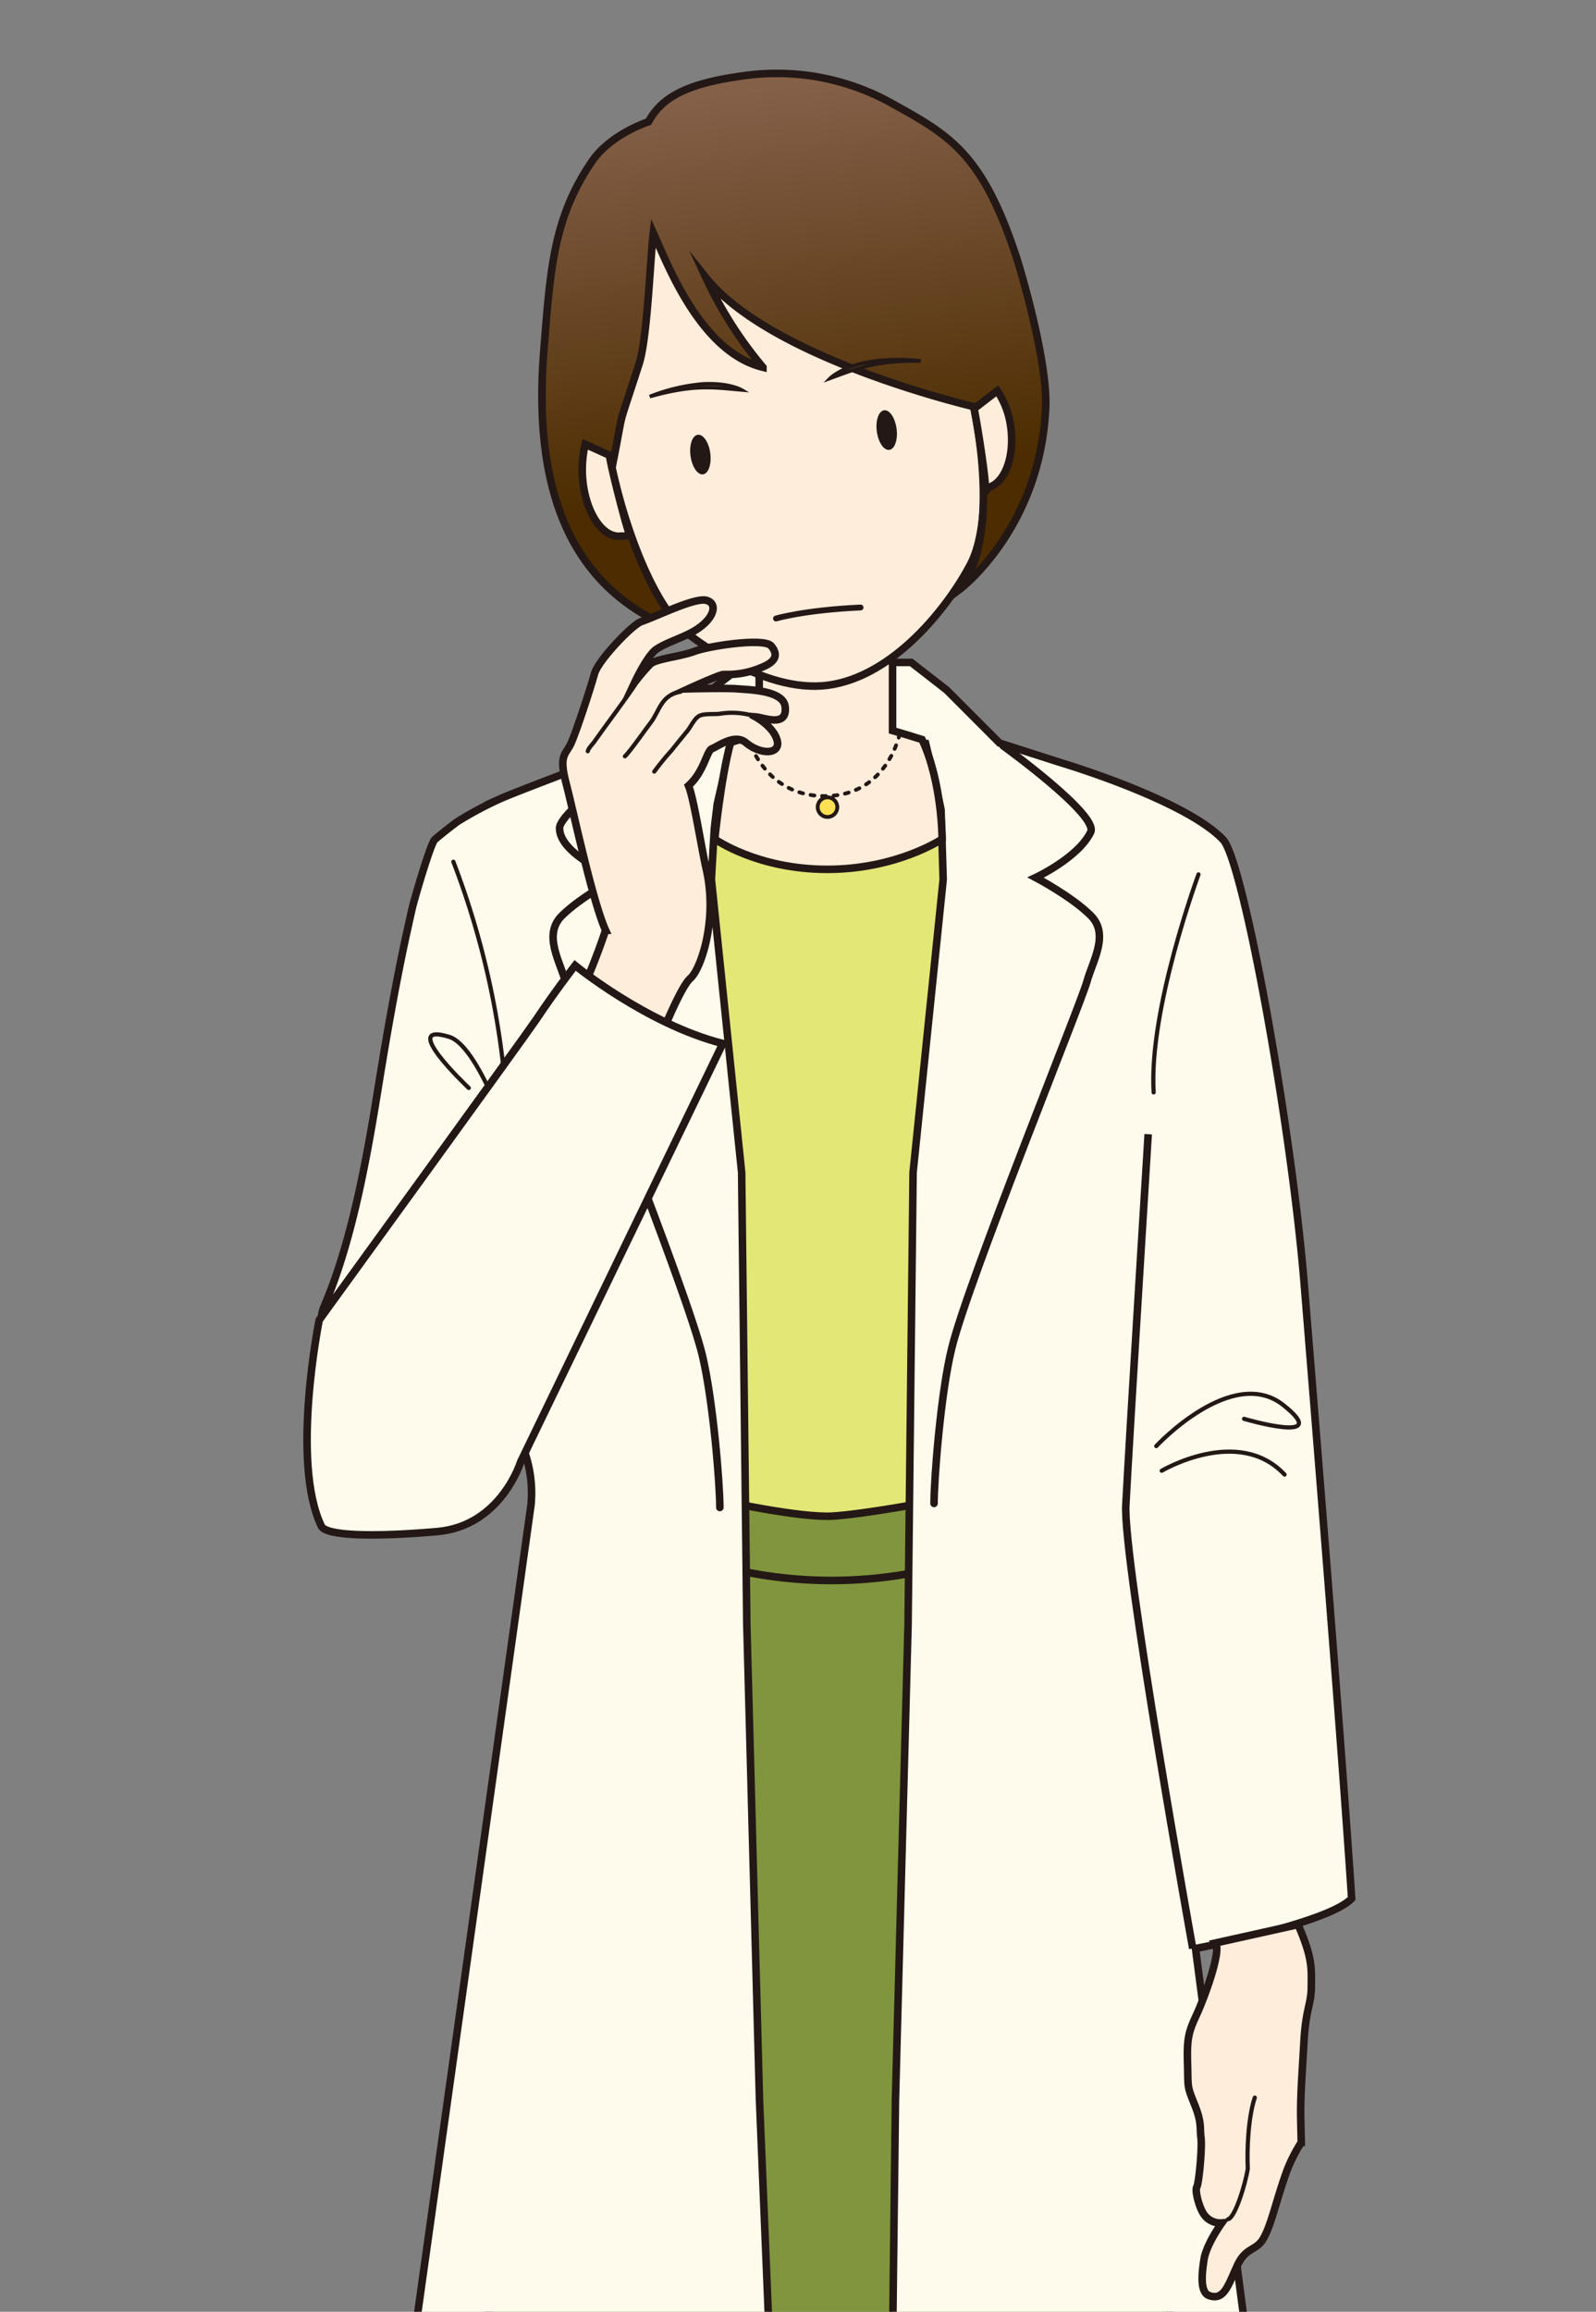 <svg id="レイヤー_1" data-name="レイヤー 1" xmlns="http://www.w3.org/2000/svg" xmlns:xlink="http://www.w3.org/1999/xlink" viewBox="0 0 290 420"><rect x="0" y="0" width="290" height="420" fill="#808080" stroke="none"/><defs><style>.cls-1,.cls-10,.cls-11,.cls-13,.cls-17,.cls-5,.cls-8,.cls-9{fill:none;}.cls-2{clip-path:url(#clip-path);}.cls-3{fill:#80953d;}.cls-10,.cls-11,.cls-12,.cls-13,.cls-14,.cls-16,.cls-17,.cls-18,.cls-3,.cls-4,.cls-5,.cls-6,.cls-7,.cls-8,.cls-9{stroke:#231815;}.cls-10,.cls-11,.cls-12,.cls-17,.cls-18,.cls-3,.cls-4,.cls-5,.cls-8,.cls-9{stroke-linecap:round;}.cls-10,.cls-11,.cls-12,.cls-13,.cls-14,.cls-16,.cls-17,.cls-3,.cls-4,.cls-5,.cls-6,.cls-7,.cls-8,.cls-9{stroke-miterlimit:10;}.cls-13,.cls-14,.cls-3,.cls-4,.cls-6,.cls-7,.cls-9{stroke-width:1.37px;}.cls-4{fill:#e2e776;}.cls-5{stroke-width:1.38px;}.cls-6{fill:#fffbec;}.cls-18,.cls-7{fill:#fdedda;}.cls-18,.cls-8{stroke-width:0.76px;}.cls-10,.cls-11,.cls-12{stroke-width:0.69px;}.cls-11{stroke-dasharray:0.7 1.4;}.cls-12{fill:#ffe153;}.cls-14{fill:url(#linear-gradient);}.cls-15{fill:#231815;}.cls-16{fill:#755c2e;stroke-width:0.65px;}.cls-17{stroke-width:1.06px;}.cls-18{stroke-linejoin:round;}</style><clipPath id="clip-path"><rect class="cls-1" x="11.96" y="7.52" width="264.89" height="412.48"/></clipPath><linearGradient id="linear-gradient" x1="356.31" y1="2.54" x2="356.31" y2="75.55" gradientTransform="translate(-217.06 59.54) rotate(-7.49)" gradientUnits="userSpaceOnUse"><stop offset="0.01" stop-color="#846049"/><stop offset="1" stop-color="#4c2c00"/></linearGradient></defs><title>アートボード 1</title><g class="cls-2"><path class="cls-3" d="M221.5,514.17s-19.16,9.11-72.34,9.11-67.47-8.06-67.47-8.06l19-252.86h96.84Z"/><path class="cls-4" d="M199.6,145.9c-7-4.48-22.48-10.16-32.15-13,.55,5.67-1.07,17-1.07,17H133.93s-1.62-11.31-1.06-17c-9.67,2.81-25.17,8.49-32.16,13-3.89,2.49,9.21,93.73,5.92,108.94l24.6,17.71v.13s14.14,3.1,20,2.76,18.62-2.76,18.62-2.76v-.13l23.84-17.71C190.4,239.63,203.5,148.39,199.6,145.9Z"/><path class="cls-5" d="M126.44,283.24a80.08,80.08,0,0,0,49.34,0"/><path class="cls-6" d="M245.6,344.91c-2-30.41-7.09-92.74-8.61-111.49-2.34-28.86-11.06-77-14.75-80.87-6.88-7.23-29.14-13.88-29.14-13.88L181.63,135,172,125.35l-6.43-5H135.62l-6.43,5L119.55,135s-14.51,4.64-15.06,4.83c-.82.27-11.67,4.42-13.31,5.16a66.41,66.41,0,0,0-8,4.24c-.67.44-4,3.1-4.2,3.33-.81.85-3.71,10.87-4.06,12.36-.17.74-1.25,5.56-1.61,7.32-.55,2.64-1.11,5.46-1.66,8.4-.74,3.93-1.47,8.08-2.17,12.33-.18,1.07-.36,2.14-.53,3.21-2.07,12.9-4.72,28.64-10,41.05-1.3,3,.32,2.93-.13,8.49-.23,2.92,1.42,9.55,1.14,12.92-2.15,26.86,16,15.08,16,15.08,9.21-2.09,16-5.19,19-10.9a22.59,22.59,0,0,1,1.52,10.65l-27.76,198s12.86,7.77,18.36,9.63c13.2,4.48,55.14,2.9,55.14,2.9L138,381.46l-2.3-86.29L134.76,213l-5.5-53.24s.51-8.92.53-9.05c0-.31.55-4.72.55-4.72.09-.35,2.52-10.9,2.52-10.9H168.2S171,146.69,171,147.23l.38,12.55L165.91,213,165,295.17l-2.29,86.29-1.22,102.8s33.7,1,52.73-3.21c5.67-1.25,18.36-9.63,18.36-9.63L217.23,354S241.38,349.43,245.6,344.91Z"/><path class="cls-7" d="M235.86,349.66c2.69,6.15,2.42,8.09,2.41,11.29s-1,3.93-1.34,10-.67,10-.58,14.13l.09,4.15a28.65,28.65,0,0,0-2.55,5c-1.9,5.15-2.76,9.53-4.19,12.22s-3.26,1.58-4.93,5.25-2.41,6.3-5.08,5.35c-1.71-.62-1.29-4.13-.93-6.47.42-2.85,3.25-6.73,3.25-6.73a3.59,3.59,0,0,1-3.23-1.52c-.85-1.14-1.71-4.32-1.32-5s1-7.13.76-9,.18-2.69-1.2-6.08-1.11-3-1.24-7.45.2-5.67,1.6-8.68S222,354.46,220.85,353Z"/><path class="cls-8" d="M228,381.09c-1.22,3.63-1.44,9.65-1.27,12.91-.48,3-2.37,9-3.6,9.18"/><path class="cls-9" d="M182.26,135.5s17.41,12.57,15.92,15.67c-2.24,4.65-10,8.26-10,8.26s6.54,3.44,10,6.89.34,8.26-.69,12.05-21.63,54.5-24.55,66.55c-2,8.05-3.22,23.75-3.22,28.22"/><path class="cls-9" d="M119.67,134.76s-18,12.28-18,15.72c0,4.82,10.42,9,10.42,9s-6.54,3.44-10,6.89-.35,8.26.69,12.05,21.88,55.64,24.81,67.69c1.95,8.06,3.21,23.3,3.21,27.77"/><path class="cls-7" d="M129.88,152.44s7.69,5.5,20.42,5.5,20.89-5.51,20.89-5.51,0-10.32-3.65-18.07c-1.87-.59-3.68-1.14-5.36-1.63V109.92c0-1.78-1.94-3.22-4.34-3.22H142.29c-2.4,0-4.34,1.44-4.34,3.22v23.34c-1.65.5-3.39,1.05-5.19,1.63C131,141.19,129.88,152.44,129.88,152.44Z"/><path class="cls-10" d="M135.85,133.84s0,.12.09.33"/><path class="cls-11" d="M136.43,135.48c1.29,3,4.94,9.15,13.42,9.15,9.14,0,12.37-7.28,13.25-10"/><path class="cls-10" d="M163.3,134l.09-.33"/><path class="cls-12" d="M152.14,146.64a1.78,1.78,0,1,1-1.78-1.78A1.78,1.78,0,0,1,152.14,146.64Z"/><path class="cls-8" d="M217.77,158.86s-9.06,24.45-8.15,39.6"/><path class="cls-8" d="M82.38,156.56a151,151,0,0,1,9.68,43.93"/><path class="cls-8" d="M64.07,259.59s22-13.77,28.92-2.75"/><path class="cls-8" d="M210.1,262.72s13.77-14.8,23.07-7.46-7.12,2.51-7.12,2.51"/><path class="cls-8" d="M94.15,211.61s-6.62-21.39-12.51-23.23c-9.47-2.95,3.54,9.28,3.54,9.28"/><path class="cls-8" d="M211.09,267.2s13.94-8.26,22.32.7"/><path class="cls-13" d="M208.63,206.06s-3.55,57.26-4.06,67.4S216.73,354,216.73,354"/><path class="cls-7" d="M177.4,68.68c1.32,10.07,2.88,26.2-1,33.72-4,7.7-13.95,20.52-26,22.1-11.82,1.55-25.9-8.92-30.7-14-6-6.25-8.4-22.64-9.77-33-3.73-28.37,10.26-45.24,28.88-47.69S173.67,40.3,177.4,68.68Z"/><path class="cls-14" d="M190,74.13c.4-8.41-4.53-25-5.29-27.33-6.15-18.74-12-22.13-22.36-27.86a42.85,42.85,0,0,0-27.14-5.19c-10.58,1.4-15,4-17.38,8.37,0,0-6.86,2.19-10.29,7.23-7.07,10.38-7.55,19.84-8.72,34.3-2.91,36.14,13.15,46.94,26.08,51.61-9.35-8.68-13.7-30.29-13.7-30.29,2.45-12.2.54-5.27,4.92-18.84,1.54-4.8,2-18.88,2.59-23.82,2.46,5.39,8.51,21.67,19.92,24.42A72.92,72.92,0,0,1,128.24,50.4c11.85,14.9,48.67,23.47,48.67,23.47S182.22,97,174.48,107C174.48,107,189,96,190,74.13Z"/><path class="cls-7" d="M181.21,71,177,74.25c.53,2.57,2.22,13,2.05,14.92.57,0-.18-.49.11-.53,3.23-.43,5.25-5.35,4.51-11A15.38,15.38,0,0,0,181.21,71Z"/><path class="cls-7" d="M106.33,80.71l4.41,2c.39,2.72,3,12.75,3.69,14.57a6.63,6.63,0,0,1-1.56.11c-3.23.43-6.17-3.85-6.91-9.5A20.39,20.39,0,0,1,106.33,80.71Z"/><path class="cls-15" d="M129.06,82.34c.26,2-.33,3.71-1.32,3.84s-2-1.38-2.27-3.36.33-3.7,1.32-3.83S128.8,80.36,129.06,82.34Z"/><path class="cls-16" d="M134.74,70.84s-2.29-1.36-7.11-1.08a33.53,33.53,0,0,0-9.57,2.29C126.09,69.82,129.37,70.37,134.74,70.84Z"/><path class="cls-15" d="M159.32,78.36c.26,2,1.28,3.5,2.27,3.37s1.59-1.85,1.32-3.84-1.27-3.48-2.26-3.35S159.06,76.38,159.32,78.36Z"/><path class="cls-16" d="M150.86,68.72s1.86-1.91,6.59-2.88a33.12,33.12,0,0,1,9.84-.26C159,65.5,155.93,66.88,150.86,68.72Z"/><path class="cls-17" d="M141,112.37s5.16-1.54,15.37-2"/><path class="cls-7" d="M142.67,128.43c-.29-3-6.42-3.1-8.62-3.28s-9,0-9,0,5.73-2.63,6.47-2.62a15.65,15.65,0,0,0,6.66-1.19c1.46-.59,3.91-1.7,1.93-4-1.28-1.5-11.26,0-13.93,1s-7,1.32-8.05,2.34a40.67,40.67,0,0,0-2.8,3.28s2.28-4.89,3.93-6c2-1.33,4.9-2.09,7.15-3.49,3.35-2.08,4.07-4.77,2-5.39s-8.9,2.83-11.92,3.87c-1.58.54-7.81,7-8.48,9.49-.83,3-3.33,10.57-4.26,12.62s-2.26,2-.9,7.21,4.77,21.35,7.19,26.74a124.22,124.22,0,0,1-6.87,16.45c-4.46,8.82-24.58,34.29-36.07,48.85-6.1,7.73-7.73,10.58-6.1,21.57S59.81,274.2,68.77,275c15,1.37,23.07-15.74,26.58-23.21s10.46-24.41,10.46-24.41,9.07-26.1,11.52-32.32,6.24-15.69,8.12-17.33,5-10.6,2.88-19.82c-.94-4.18-2.26-12.88-3.23-15.17,2.85-2.54,3.3-6.36,4.26-6.72,1.13-.42,4.11-2.8,6.18-1.09,2.82,2.32,6.35,2.09,5.67-.43s-3.93-4.26-3.93-4.26C138.89,130.37,143.05,132.2,142.67,128.43Z"/><path class="cls-18" d="M106.8,136.48c.14-.64,1-1.37,1.38-2,1.1-1.61,7-9.5,7.25-10.18"/><path class="cls-18" d="M113.55,137.4c.85-.74,4-5.26,4.64-6.06,1.66-2.11,1.85-5.06,5.48-5.67"/><path class="cls-18" d="M118.88,140.18a49.36,49.36,0,0,1,3.16-3.86c.94-1.2,1.92-2.37,2.89-3.57.6-.75,1.27-2.27,2.17-2.71s2.67-.23,3.74-.37a13.44,13.44,0,0,1,5.9.35"/><path class="cls-6" d="M58,239.82s37-51,39.4-54.54c3.55-5.32,7.1-9.88,7.1-9.88S117.4,186,131.33,189.59l-36.73,76s-3.55,11.66-15.21,12.67-20.17.77-21-1C52.79,265.6,58,239.82,58,239.82Z"/></g></svg>